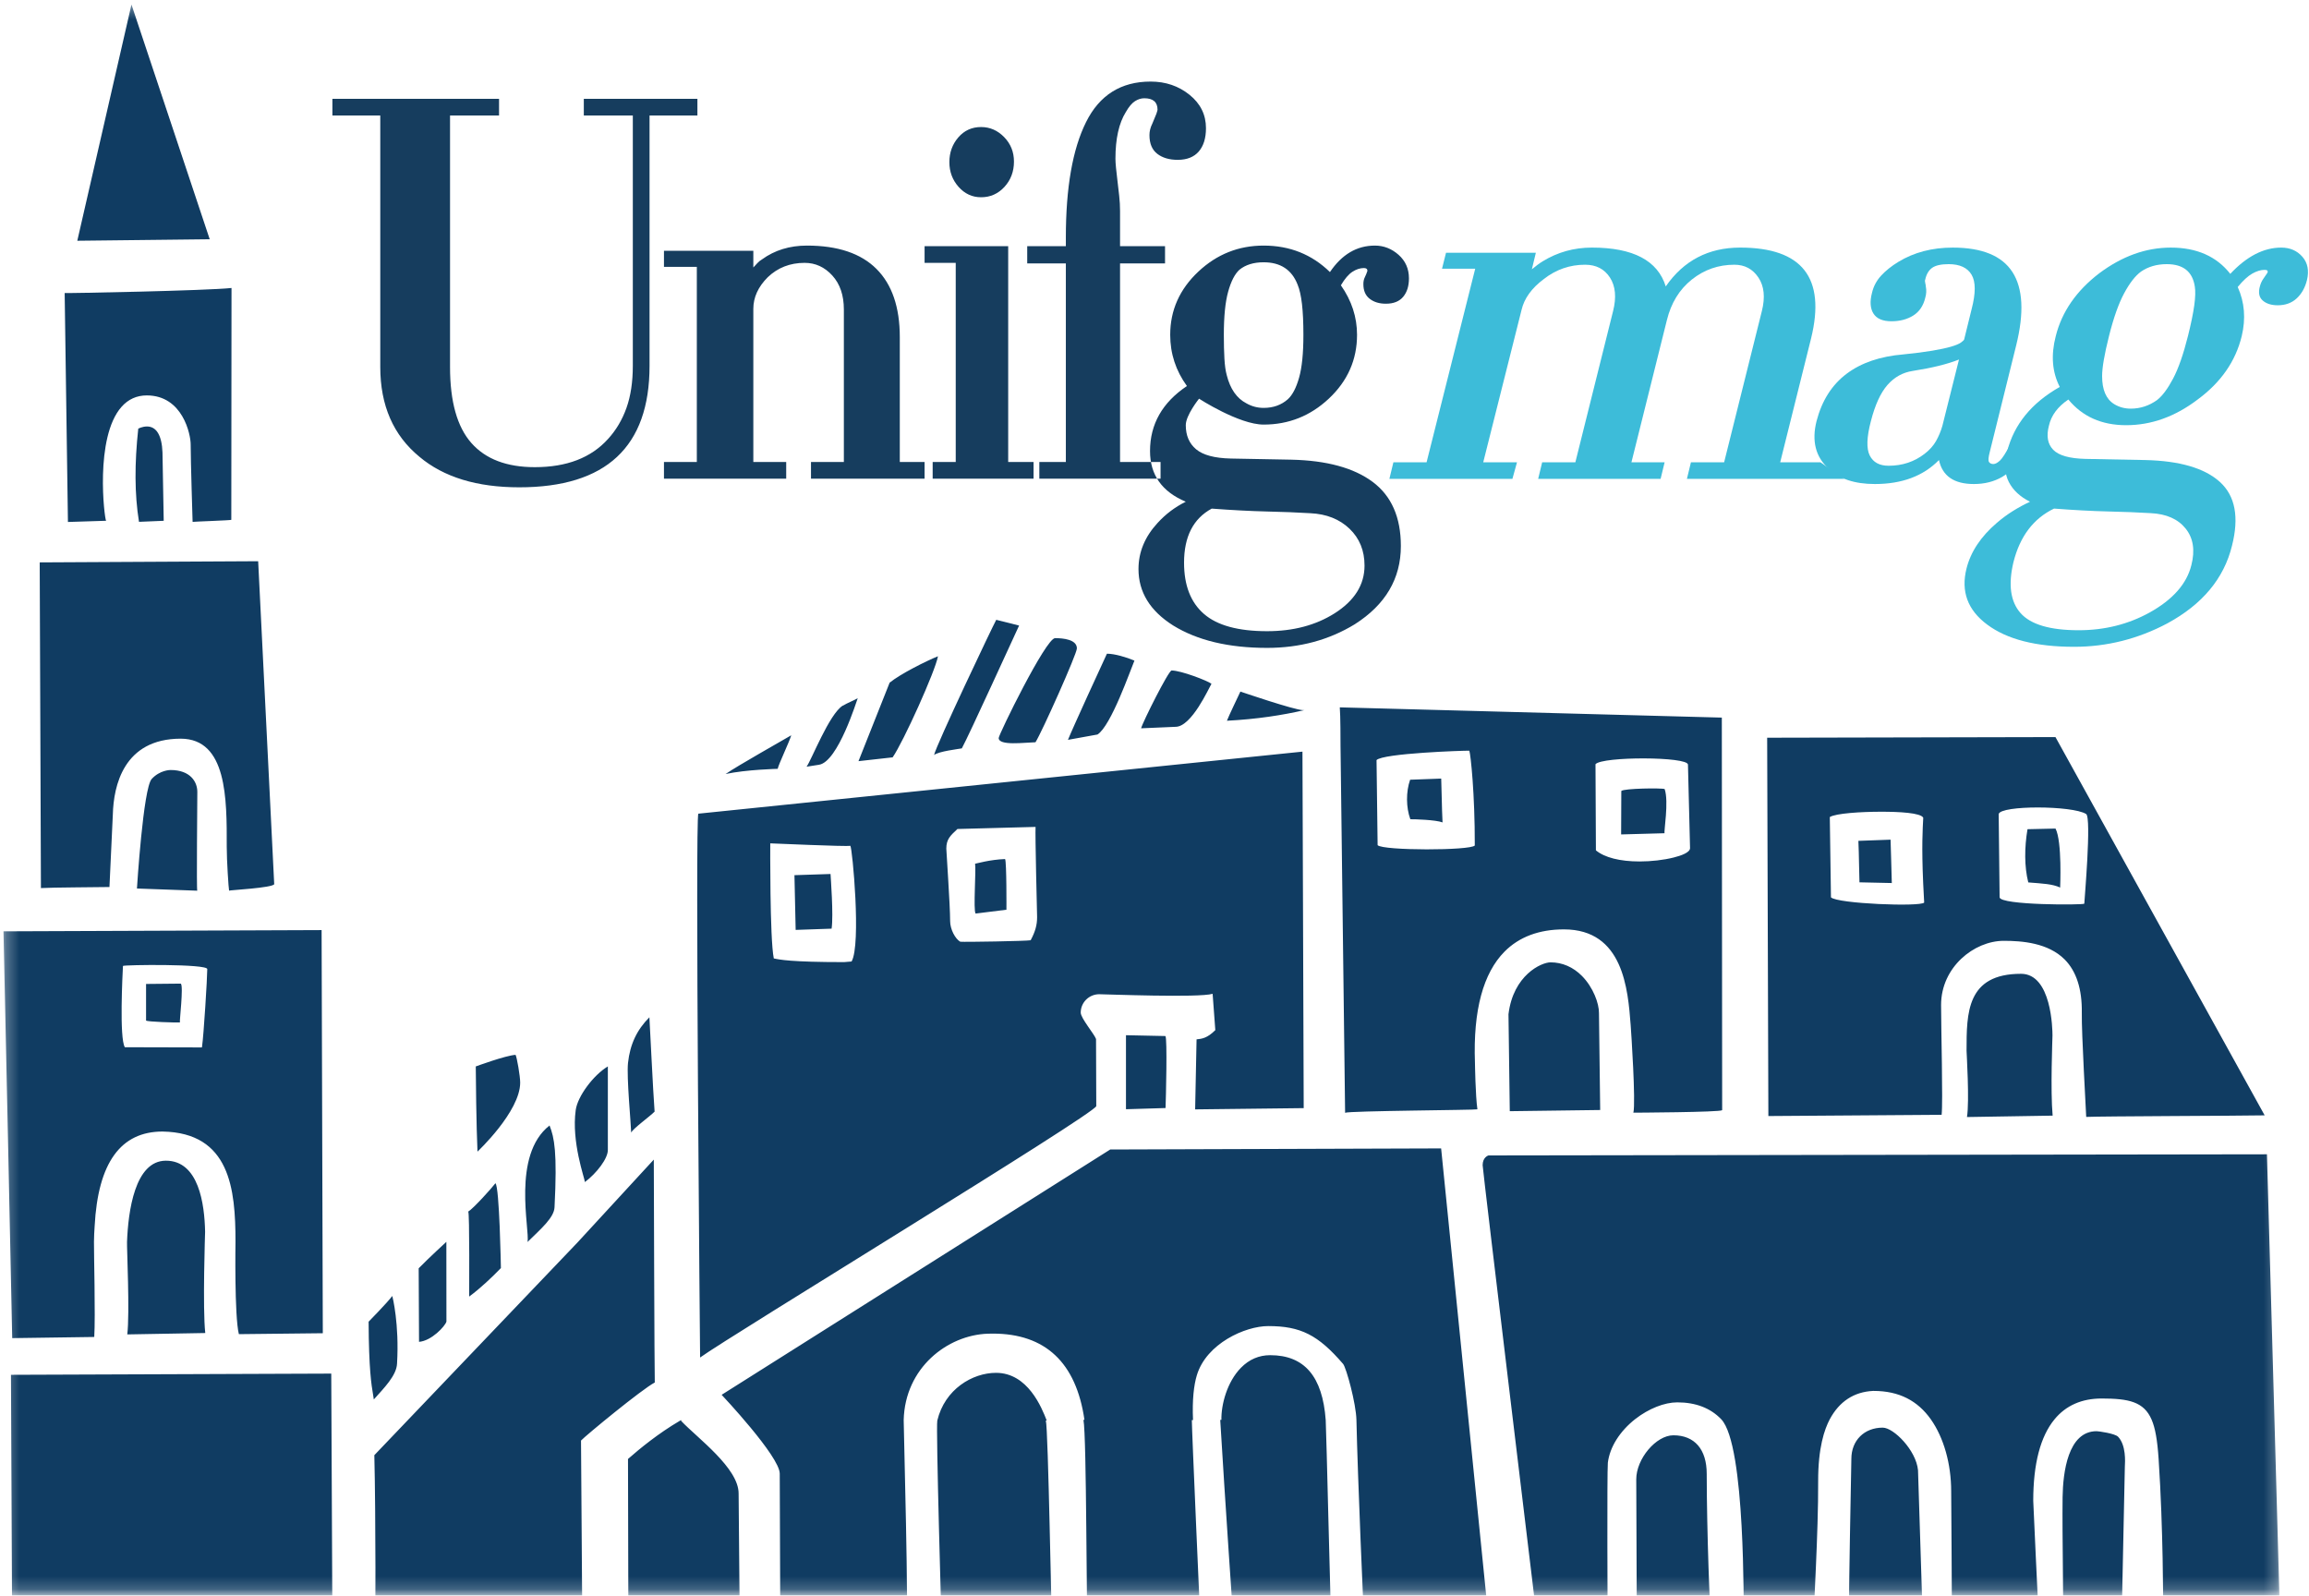 <?xml version="1.0" encoding="UTF-8"?>
<svg width="178px" height="123px" viewBox="0 0 178 123" version="1.1" xmlns="http://www.w3.org/2000/svg" xmlns:xlink="http://www.w3.org/1999/xlink">
    <!-- Generator: Sketch 57.1 (83088) - https://sketch.com -->
    <title>UnifgMagLogo</title>
    <desc>Created with Sketch.</desc>
    <defs>
        <polygon id="path-1" points="0.268 0.35 175.746 0.35 175.746 122.797 0.268 122.797"></polygon>
    </defs>
    <g id="Page-1" stroke="none" stroke-width="1" fill="none" fill-rule="evenodd">
        <g id="D---UniFg-HP" transform="translate(-52, -24)">
            <g id="TestataCasette" transform="translate(50, 2)">
                <g id="UnifgMagLogo" transform="translate(2, 22)">
                    <g id="Logo-casette">
                        <g id="LoorgogoB">
                            <mask id="mask-2" fill="white">
                                <use xlink:href="#path-1"></use>
                            </mask>
                            <g id="Clip-2"></g>
                            <path d="M16.167,18.444 L5.959,18.559 L10.135,0.35 L16.167,18.444 Z M17.847,22.2 L17.831,40.074 C17.798,40.112 14.873,40.213 14.848,40.231 C14.848,40.231 14.699,35.541 14.699,34.252 C14.699,33.504 14.096,30.482 11.314,30.482 C10.539,30.482 9.886,30.779 9.371,31.36 C7.276,33.721 8.051,39.983 8.178,40.145 L5.237,40.238 L4.985,22.588 C5.155,22.618 15.998,22.406 17.847,22.2 L17.847,22.2 Z M10.659,33.044 C10.663,33.041 10.971,32.876 11.33,32.876 C12.062,32.876 12.476,33.568 12.526,34.876 L12.621,40.147 L10.715,40.227 C10.369,38.094 10.369,35.718 10.659,33.044 L10.659,33.044 Z M21.139,68.162 C21.001,68.446 17.684,68.62 17.66,68.658 C17.624,68.508 17.477,66.344 17.479,65.263 C17.488,61.564 17.499,56.961 13.94,56.943 C9.519,56.943 8.757,60.595 8.699,62.774 L8.438,68.379 C7.723,68.395 3.928,68.409 3.155,68.461 L3.061,43.354 L19.902,43.264 L21.139,68.162 Z M15.207,68.662 L10.557,68.494 C10.557,68.494 11.038,60.761 11.695,60.049 C12.325,59.365 13.107,59.359 13.14,59.359 C14.671,59.359 15.212,60.265 15.212,61.047 C15.212,61.65 15.143,68.645 15.207,68.662 L15.207,68.662 Z M24.885,102.777 L18.415,102.848 C18.063,101.458 18.154,95.712 18.154,95.712 C18.154,91.655 17.731,87.319 12.53,87.229 C9.309,87.229 7.554,89.627 7.296,94.526 C7.264,94.924 7.251,95.324 7.244,95.729 C7.233,96.521 7.364,101.45 7.266,103.065 L0.941,103.155 C0.941,103.155 0.281,71.919 0.268,71.795 L24.792,71.7 L24.885,102.777 Z M9.792,95.747 C9.879,93.404 10.385,89.476 12.791,89.476 C15.326,89.476 15.769,92.823 15.811,94.955 C15.811,94.955 15.613,100.895 15.824,102.761 L9.812,102.868 C10.011,101.215 9.774,96.207 9.792,95.747 L9.792,95.747 Z M25.63,126.437 L0.941,126.532 L0.845,105.982 L25.536,105.889 L25.63,126.437 Z M30.608,105.115 C30.572,106.036 29.603,107 28.817,107.882 L28.757,107.493 C28.634,106.765 28.432,105.544 28.416,101.888 C28.416,101.888 29.835,100.445 30.242,99.904 C30.263,99.988 30.788,102.058 30.608,105.115 L30.608,105.115 Z M34.415,101.881 C34.316,102.233 33.267,103.366 32.303,103.441 L32.276,97.771 C33.071,96.957 34.41,95.732 34.41,95.732 L34.415,101.881 Z M38.192,91.215 C38.506,91.476 38.615,97.754 38.615,97.754 C37.905,98.485 37.041,99.308 36.17,99.95 C36.17,99.95 36.205,93.407 36.096,93.407 C36.089,93.407 36.087,93.407 36.085,93.409 C36.488,93.166 37.907,91.595 38.192,91.215 L38.192,91.215 Z M40.101,83.457 C40.101,85.689 36.809,88.777 36.809,88.777 C36.722,86.877 36.677,82.948 36.677,82.211 C36.677,82.211 38.965,81.365 39.745,81.316 C39.849,81.508 40.101,82.957 40.101,83.457 L40.101,83.457 Z M42.749,93.06 C42.718,93.86 41.718,94.714 40.665,95.745 C40.865,94.827 39.426,89.06 42.364,86.762 C42.734,87.695 42.966,88.808 42.749,93.06 L42.749,93.06 Z M46.859,88.613 C46.89,89.297 45.979,90.456 45.091,91.122 C45.066,90.814 44.041,88.029 44.382,85.572 C44.525,84.516 45.745,82.875 46.859,82.209 L46.859,88.613 Z M50.463,85.693 C50.091,86.074 48.803,86.992 48.657,87.31 C48.643,86.636 48.296,83.019 48.413,81.937 C48.569,80.51 49.093,79.389 50.062,78.422 C50.095,78.909 50.343,84.145 50.463,85.693 L50.463,85.693 Z M50.477,106.575 C49.492,107.084 45.149,110.665 44.79,111.05 L44.897,126.26 C43.89,126.126 28.908,126.386 28.908,126.386 C28.955,125.917 28.971,116.784 28.857,112.178 L44.505,95.796 L50.401,89.392 C50.401,89.392 50.45,106.283 50.477,106.575 L50.477,106.575 Z M52.517,109.544 C53.771,110.867 56.954,113.174 56.94,115.142 L57.032,125.703 C57.032,125.703 50.659,125.82 48.443,125.794 L48.412,112.47 C49.338,111.654 50.777,110.484 52.374,109.548 L52.504,109.473 L52.517,109.544 Z M53.837,62.725 L100.406,57.943 L100.502,85.424 L92.133,85.521 L92.243,80.123 C92.646,80.082 93.06,80.039 93.688,79.411 L93.481,76.612 C92.423,76.929 85.168,76.644 84.738,76.644 C83.952,76.644 83.313,77.279 83.313,78.062 C83.313,78.491 84.367,79.723 84.493,80.095 L84.511,85.269 C84.342,85.91 56.252,102.991 53.971,104.649 C53.971,104.649 53.577,62.878 53.837,62.725 L53.837,62.725 Z M89.841,79.867 C89.995,80.01 89.882,84.702 89.852,85.417 L86.801,85.509 L86.801,79.803 L89.841,79.867 Z M60.997,56.682 C60.838,57.219 60.008,58.949 59.952,59.268 C59.952,59.268 57.524,59.325 55.934,59.668 C56.887,59.012 60.326,57.08 60.997,56.682 L60.997,56.682 Z M64.966,54.395 L64.984,54.397 C65.338,54.18 65.745,54.036 66.122,53.826 C66.059,53.959 64.607,58.728 63.139,58.954 L62.177,59.104 C62.549,58.611 63.919,55.052 64.966,54.395 L64.966,54.395 Z M72.308,50.59 C72.109,51.723 69.648,57.177 68.813,58.383 L66.18,58.677 L68.581,52.627 C69.4,51.96 71.374,50.966 72.308,50.59 L72.308,50.59 Z M78.562,48.223 C78.07,49.265 74.744,56.589 74.147,57.691 C73.913,57.739 72.369,57.914 72.007,58.202 C72.173,57.432 76.513,48.296 76.8,47.781 L78.562,48.223 Z M83.017,49.984 C83.017,50.407 80.331,56.417 79.825,57.219 C78.974,57.239 76.989,57.512 76.989,56.892 C76.989,56.627 80.622,49.194 81.335,49.194 C81.963,49.194 83.017,49.296 83.017,49.984 L83.017,49.984 Z M87.454,50.924 C87.144,51.645 85.656,55.954 84.605,56.622 L82.328,57.034 C82.678,56.16 85.012,51.075 85.333,50.393 C85.93,50.393 86.821,50.661 87.454,50.924 L87.454,50.924 Z M93.392,52.711 C93.194,53.034 91.862,56.029 90.624,56.029 L87.968,56.144 C88.079,55.687 90.084,51.687 90.318,51.687 C91.053,51.687 93.102,52.483 93.392,52.711 L93.392,52.711 Z M100.558,54.742 C98.858,55.134 96.894,55.441 94.583,55.561 C94.726,55.182 95.47,53.641 95.622,53.313 C95.622,53.313 99.798,54.744 100.455,54.744 C100.491,54.744 100.524,54.744 100.558,54.742 L100.558,54.742 Z M111.096,88.529 L114.753,124.814 C112.332,124.84 105.663,124.858 105.164,124.909 C105.121,124.551 104.663,113.893 104.567,109.469 C104.541,108.201 103.785,105.441 103.54,105.144 C101.613,102.908 100.266,102.226 97.766,102.226 C95.989,102.226 93.007,103.571 92.267,106.007 C92.031,106.781 91.902,107.918 91.969,109.471 L91.878,109.475 C91.871,110.072 92.55,125.384 92.55,125.384 C91.917,125.272 86.886,125.282 83.852,125.497 C83.743,124.849 83.776,110.703 83.522,109.453 L83.6,109.451 C82.961,105.042 80.587,102.806 76.539,102.806 L76.148,102.813 C73.038,102.919 69.763,105.441 69.665,109.473 C69.654,109.776 70.088,125.187 69.851,125.449 C69.57,125.484 63.313,125.528 60.154,125.497 C60.154,125.497 60.11,114.224 60.11,113.601 C60.11,112.273 55.631,107.524 55.631,107.524 L85.587,88.613 L111.096,88.529 Z M80.622,109.506 C80.812,110.106 81.05,125.154 81.114,125.436 L72.593,125.429 C72.593,125.429 72.138,110.033 72.256,109.51 C72.83,107.095 74.967,105.83 76.782,105.83 C79.239,105.83 80.31,108.524 80.689,109.504 L80.622,109.506 Z M94.158,109.455 C94.134,108.285 94.593,106.529 95.666,105.438 C96.299,104.794 97.056,104.469 97.918,104.469 C100.558,104.469 101.956,106.109 102.199,109.475 C102.244,110.092 102.573,124.522 102.633,124.957 L95.096,125.199 C95.096,125.199 94.417,115.342 94.067,109.457 L94.158,109.455 Z M132.761,85.583 C132.61,85.744 125.917,85.775 125.917,85.775 C126.108,84.959 125.75,79.564 125.708,79.03 C125.498,76.27 125.142,71.645 120.564,71.645 C118.653,71.645 117.109,72.222 115.98,73.363 C114.352,75.009 113.553,77.862 113.704,81.935 C113.704,81.935 113.74,84.486 113.893,85.516 C113.808,85.576 103.934,85.631 103.694,85.784 L103.34,57.479 C103.34,57.186 103.34,55.134 103.284,54.529 L132.735,55.319 L132.761,85.583 Z M119.531,74.186 C120.437,74.186 121.273,74.549 121.952,75.234 C122.823,76.115 123.275,77.365 123.264,78.097 L123.358,85.569 L116.388,85.66 L116.288,78.188 C116.653,75.171 118.823,74.186 119.531,74.186 L119.531,74.186 Z M174.582,85.981 C172.505,86.021 162.081,86.045 160.825,86.101 C160.811,85.618 160.459,79.639 160.486,78.059 C160.511,76.252 160.068,74.876 159.168,73.967 C157.885,72.678 155.871,72.527 154.468,72.527 C152.182,72.527 149.637,74.558 149.637,77.473 C149.637,79.314 149.79,84.959 149.679,85.939 L136.323,86.034 L136.23,56.87 L158.455,56.821 L174.582,85.981 Z M151.601,80.999 C151.601,78.084 151.601,75.069 155.8,75.069 C158.157,75.069 158.225,79.34 158.225,79.825 C158.225,80 158.059,84.074 158.237,86.003 L151.633,86.111 C151.835,84.899 151.601,81.145 151.601,80.999 L151.601,80.999 Z M175.746,123.936 C172.372,123.958 167.289,123.96 166.756,123.752 C166.756,123.752 166.766,117.857 166.407,112.464 C166.307,110.988 166.146,110.083 165.865,109.433 C165.273,108.059 164.104,107.809 162.014,107.809 C160.48,107.809 159.257,108.349 158.381,109.415 C157.294,110.734 156.742,112.846 156.742,115.693 C156.742,115.927 157.141,124.245 157.141,124.245 C157.092,124.216 152.436,124.146 150.457,124.331 C150.487,124.09 150.416,115.118 150.416,114.961 C150.416,112.851 149.846,110.829 148.848,109.415 C147.833,107.984 146.413,107.224 144.429,107.224 L144.393,107.224 C142.919,107.299 141.798,108.033 141.057,109.407 C140.645,110.19 140.154,111.599 140.161,114.196 C140.181,118.14 139.796,124.236 139.829,124.551 L134.439,124.63 C134.383,124.229 134.595,111.388 132.686,109.405 C131.857,108.542 130.717,108.106 129.3,108.106 C128.311,108.106 127.1,108.586 126.064,109.391 C124.866,110.331 124.095,111.557 123.948,112.763 C123.879,113.501 123.928,124.822 123.928,124.822 L118.491,124.906 C118.491,124.906 114.296,90.177 114.296,89.823 C114.296,89.233 114.697,89.084 114.746,89.071 L174.758,88.983 L175.746,123.936 Z M129.002,110.645 C130.635,110.645 131.57,111.727 131.57,113.614 C131.575,118.087 131.822,124.614 131.904,124.623 L126.18,124.619 L126.138,114.041 C126.138,112.455 127.666,110.645 129.002,110.645 L129.002,110.645 Z M142.721,112.461 C142.721,111.043 143.714,110.055 145.139,110.055 C145.979,110.055 147.715,111.798 147.859,113.338 L148.204,124.232 C147.799,124.243 143.072,124.354 142.553,124.309 C142.482,124.024 142.721,112.999 142.721,112.461 L142.721,112.461 Z M159.005,115.401 C159.034,113.508 159.415,110.329 161.625,110.329 C161.767,110.329 163.037,110.5 163.284,110.758 C163.901,111.406 163.828,112.665 163.803,113.085 L163.571,124.216 C163.571,124.216 159.907,124.243 159.03,124.331 C159.092,124.044 158.967,118.467 159.005,115.401 L159.005,115.401 Z M160.678,69.662 C160.678,69.483 161.248,63.018 160.818,62.75 C159.754,62.086 154.223,62.071 154.078,62.754 L154.149,69.167 C154.149,69.793 160.678,69.775 160.678,69.662 L160.678,69.662 Z M158.816,68.419 C158.208,68.14 157.49,68.116 156.359,68.024 C156.052,66.813 156.06,65.336 156.299,63.922 L158.459,63.873 C158.978,64.86 158.816,68.419 158.816,68.419 L158.816,68.419 Z M148.258,68.105 C148.129,65.212 148.218,63.916 148.262,63.038 C148.073,62.657 146.396,62.575 145.026,62.575 C143.447,62.575 141.5,62.701 141.059,62.986 L141.148,69.174 C141.64,69.669 148.051,69.917 148.334,69.578 L148.258,68.105 Z M145.839,68.072 L143.346,68.017 C143.311,67.066 143.313,65.946 143.262,64.82 L145.743,64.729 C145.786,65.696 145.786,66.568 145.839,68.072 L145.839,68.072 Z M123.028,65.552 C123.691,66.106 124.885,66.409 126.392,66.409 C127.296,66.409 128.258,66.298 129.029,66.103 C129.603,65.959 130.285,65.718 130.285,65.38 L130.124,58.945 C130.124,58.315 123.509,58.305 122.996,58.912 L123.028,65.552 Z M124.972,64.325 L124.986,60.976 C125.186,60.77 128.111,60.737 128.327,60.827 C128.666,61.794 128.245,64.154 128.324,64.232 L124.972,64.325 Z M113.691,65.179 C113.699,61.157 113.374,58.202 113.272,57.87 C112.815,57.857 106.601,58.071 106.117,58.595 L106.2,65.154 C106.623,65.581 113.341,65.577 113.691,65.179 L113.691,65.179 Z M111.205,63.398 C110.688,63.196 108.975,63.146 108.723,63.155 C108.387,62.241 108.382,61.025 108.706,60.108 L111.102,60.02 C111.143,61.011 111.143,62.181 111.205,63.398 L111.205,63.398 Z M79.95,70.704 C79.95,70.704 79.789,64.209 79.832,63.745 L73.811,63.906 C73.256,64.42 72.951,64.699 72.951,65.419 C72.951,65.639 73.245,69.767 73.245,71.003 C73.245,71.64 73.641,72.377 74.025,72.596 C74.35,72.629 79.099,72.549 79.453,72.483 C79.807,71.823 79.95,71.308 79.95,70.704 L79.95,70.704 Z M77.586,70.129 L75.207,70.425 C75.02,70.149 75.254,67.09 75.169,66.583 C75.287,66.57 76.294,66.267 77.481,66.223 C77.606,66.439 77.586,70.129 77.586,70.129 L77.586,70.129 Z M65.648,74.12 C66.4,72.817 65.709,65.371 65.552,65.201 C65.202,65.274 59.495,65.011 59.379,65.013 C59.379,65.013 59.337,72.348 59.651,73.883 C60.072,73.974 60.95,74.168 65.068,74.168 L65.648,74.12 Z M64.108,71.589 L61.337,71.685 L61.244,67.466 L64.026,67.375 C64.035,67.599 64.264,70.554 64.108,71.589 L64.108,71.589 Z M15.577,80.665 C15.702,79.834 15.978,75.392 15.978,74.706 C15.978,74.293 9.588,74.372 9.479,74.463 C9.449,75.033 9.189,80.055 9.625,80.73 L15.564,80.745 L15.577,80.665 Z M13.871,78.82 C13.512,78.836 11.387,78.772 11.26,78.674 L11.26,75.852 L13.94,75.826 C14.158,76.029 13.824,78.734 13.871,78.82 L13.871,78.82 Z" id="Fill-1" fill="#103C62" mask="url(#mask-2)"></path>
                        </g>
                        <g id="Group-12" transform="translate(25.569, 5.904)">
                            <path d="M28.194,3.001 L28.194,1.715 L19.437,1.715 L19.437,3.001 L23.215,3.001 L23.215,22.301 C23.215,23.543 23.052,24.623 22.726,25.54 C22.4,26.457 21.926,27.255 21.304,27.936 C19.999,29.385 18.118,30.109 15.659,30.109 C13.495,30.109 11.865,29.488 10.769,28.246 C9.672,27.004 9.124,25.052 9.124,22.39 L9.124,3.001 L12.902,3.001 L12.902,1.715 L0.056,1.715 L0.056,3.001 L3.746,3.001 L3.746,22.39 C3.746,25.347 4.752,27.655 6.769,29.311 C8.635,30.879 11.198,31.662 14.458,31.662 C21.155,31.662 24.504,28.542 24.504,22.301 L24.504,3.001 L28.194,3.001 Z M46.33,30.997 L46.33,29.71 L43.796,29.71 L43.796,20.083 C43.796,17.776 43.196,16.023 41.996,14.825 C40.795,13.627 39.01,13.028 36.639,13.028 C35.306,13.028 34.15,13.383 33.172,14.093 C33.023,14.182 32.905,14.278 32.816,14.381 C32.727,14.485 32.623,14.596 32.505,14.715 L32.505,13.428 L25.616,13.428 L25.616,14.67 L28.149,14.67 L28.149,29.71 L25.616,29.71 L25.616,30.997 L35.039,30.997 L35.039,29.71 L32.505,29.71 L32.505,17.908 C32.505,17.021 32.875,16.208 33.616,15.468 C34.387,14.73 35.335,14.359 36.461,14.359 C37.291,14.359 38.002,14.685 38.595,15.336 C39.187,15.987 39.484,16.859 39.484,17.953 L39.484,29.71 L36.95,29.71 L36.95,30.997 L46.33,30.997 Z M51.864,8.503 C52.352,7.97 52.597,7.32 52.597,6.551 C52.597,5.811 52.345,5.183 51.841,4.665 C51.337,4.148 50.744,3.889 50.063,3.889 C49.352,3.889 48.766,4.155 48.307,4.687 C47.848,5.219 47.618,5.856 47.618,6.595 C47.618,7.335 47.855,7.97 48.329,8.503 C48.803,9.035 49.381,9.302 50.063,9.302 C50.774,9.302 51.375,9.035 51.864,8.503 L51.864,8.503 Z M54.553,30.997 L54.553,29.71 L52.152,29.71 L52.152,13.073 L45.707,13.073 L45.707,14.359 L48.108,14.359 L48.108,29.71 L45.707,29.71 L45.707,30.997 L54.553,30.997 Z M66.844,5.775 C67.213,5.346 67.399,4.747 67.399,3.977 C67.399,2.942 66.977,2.085 66.132,1.404 C65.287,0.724 64.287,0.384 63.132,0.384 C60.849,0.384 59.19,1.426 58.153,3.512 C57.115,5.597 56.597,8.562 56.597,12.407 L56.597,13.073 L53.619,13.073 L53.619,14.403 L56.597,14.403 L56.597,29.71 L54.108,29.71 L54.108,30.997 L63.898,30.997 L63.898,29.71 L60.775,29.71 L60.775,14.403 L64.243,14.403 L64.243,13.073 L60.775,13.073 L60.775,10.366 C60.775,9.982 60.754,9.59 60.709,9.19 C60.664,8.791 60.62,8.407 60.576,8.037 C60.531,7.668 60.494,7.335 60.464,7.039 C60.435,6.744 60.42,6.506 60.42,6.329 C60.42,4.791 60.687,3.593 61.22,2.735 C61.457,2.321 61.694,2.041 61.931,1.892 C62.168,1.744 62.405,1.671 62.643,1.671 C63.324,1.671 63.665,1.966 63.665,2.558 C63.665,2.587 63.635,2.691 63.576,2.868 C63.517,3.017 63.465,3.142 63.421,3.245 C63.376,3.35 63.324,3.475 63.265,3.622 C63.116,3.919 63.042,4.214 63.042,4.51 C63.042,5.161 63.243,5.641 63.643,5.952 C64.043,6.262 64.568,6.418 65.221,6.418 C65.932,6.418 66.473,6.203 66.844,5.775 L66.844,5.775 Z M82.601,16.977 C82.897,16.622 83.046,16.149 83.046,15.557 C83.046,14.818 82.779,14.212 82.245,13.738 C81.711,13.266 81.104,13.028 80.422,13.028 C79.029,13.028 77.874,13.709 76.956,15.069 C75.562,13.709 73.859,13.028 71.844,13.028 C69.917,13.028 68.243,13.694 66.821,15.025 C65.368,16.386 64.642,18.012 64.642,19.906 C64.642,21.354 65.072,22.671 65.931,23.854 C64.034,25.126 63.086,26.797 63.086,28.867 C63.086,30.701 64.005,32.002 65.842,32.772 C65.427,32.978 65.042,33.216 64.687,33.481 C64.331,33.748 63.99,34.058 63.665,34.413 C62.686,35.478 62.197,36.66 62.197,37.963 C62.197,39.737 63.086,41.186 64.865,42.311 C66.731,43.464 69.146,44.041 72.11,44.041 C74.628,44.041 76.881,43.434 78.867,42.221 C81.237,40.713 82.423,38.702 82.423,36.187 C82.423,33.97 81.696,32.32 80.245,31.241 C78.792,30.161 76.703,29.592 73.977,29.532 L69.31,29.444 C68.065,29.415 67.176,29.178 66.643,28.734 C66.109,28.29 65.842,27.669 65.842,26.871 C65.842,26.102 66.865,24.83 66.865,24.83 C66.865,24.83 69.947,26.827 71.844,26.827 C73.77,26.827 75.444,26.161 76.866,24.83 C78.318,23.469 79.045,21.828 79.045,19.906 C79.045,18.545 78.63,17.273 77.8,16.089 C78.096,15.587 78.392,15.24 78.689,15.047 C78.985,14.855 79.282,14.759 79.578,14.759 C79.756,14.759 79.845,14.833 79.845,14.98 C79.785,15.158 79.719,15.321 79.645,15.468 C79.57,15.617 79.533,15.794 79.533,16.001 C79.533,16.504 79.696,16.881 80.023,17.132 C80.348,17.384 80.763,17.509 81.267,17.509 C81.86,17.509 82.304,17.332 82.601,16.977 L82.601,16.977 Z M74.8,17.531 C74.873,18.168 74.91,18.959 74.91,19.906 C74.91,21.325 74.8,22.427 74.577,23.211 C74.355,23.995 74.066,24.549 73.71,24.874 C73.206,25.318 72.584,25.54 71.844,25.54 C71.369,25.54 70.924,25.422 70.51,25.185 C69.769,24.801 69.265,24.075 68.999,23.011 C68.91,22.686 68.85,22.264 68.821,21.746 C68.791,21.229 68.776,20.615 68.776,19.906 C68.776,18.485 68.888,17.376 69.11,16.578 C69.332,15.779 69.621,15.218 69.977,14.892 C70.451,14.508 71.073,14.315 71.844,14.315 C73.147,14.315 74.021,14.892 74.466,16.045 C74.614,16.4 74.725,16.896 74.8,17.531 L74.8,17.531 Z M78.467,34.857 C79.237,35.595 79.622,36.542 79.622,37.696 C79.622,39.175 78.851,40.403 77.311,41.379 C75.859,42.295 74.126,42.754 72.11,42.754 C69.888,42.754 68.265,42.311 67.243,41.423 C66.22,40.536 65.709,39.22 65.709,37.474 C65.709,35.463 66.42,34.073 67.843,33.304 C69.413,33.422 70.828,33.495 72.088,33.526 C73.347,33.555 74.466,33.599 75.444,33.659 C76.689,33.717 77.696,34.117 78.467,34.857 L78.467,34.857 Z" id="Fill-4" fill="#163D5E"></path>
                            <path d="M104.475,31.013 L104.784,29.736 L107.343,29.736 L110.254,18.069 C110.518,17.012 110.43,16.154 109.989,15.494 C109.548,14.833 108.931,14.503 108.137,14.503 C106.901,14.503 105.806,14.885 104.85,15.648 C103.894,16.411 103.255,17.453 102.931,18.774 L100.197,29.736 L102.755,29.736 L102.446,31.013 L93.007,31.013 L93.315,29.736 L95.874,29.736 L98.785,18.069 C99.05,17.012 98.969,16.154 98.543,15.494 C98.115,14.833 97.476,14.503 96.624,14.503 C95.447,14.503 94.388,14.871 93.448,15.604 C92.506,16.308 91.933,17.101 91.728,17.981 L88.772,29.736 L91.375,29.736 L91.022,31.013 L81.538,31.013 L81.847,29.736 L84.405,29.736 L88.155,14.811 L85.596,14.811 L85.905,13.579 L92.83,13.579 L92.522,14.855 C92.668,14.738 92.808,14.629 92.94,14.525 C93.073,14.423 93.212,14.327 93.359,14.239 C94.507,13.535 95.77,13.182 97.153,13.182 C100.329,13.182 102.226,14.181 102.843,16.176 C104.225,14.181 106.136,13.182 108.577,13.182 C113.37,13.182 115.193,15.516 114.047,20.182 L111.665,29.736 L114.771,29.736 L116.614,31.013 L104.475,31.013 Z" id="Fill-6" fill="#3DBCD9"></path>
                            <path d="M125.449,21.811 C124.567,22.164 123.376,22.458 121.876,22.692 C121.111,22.809 120.465,23.169 119.936,23.771 C119.406,24.373 118.98,25.304 118.656,26.566 C118.332,27.799 118.304,28.679 118.568,29.208 C118.833,29.736 119.318,30 120.024,30 C121.082,30 122.008,29.692 122.802,29.076 C123.184,28.783 123.479,28.452 123.685,28.085 C123.89,27.719 124.052,27.33 124.17,26.918 L125.449,21.811 Z M126.596,31.409 C125.067,31.409 124.17,30.793 123.905,29.56 C122.699,30.793 121.053,31.409 118.965,31.409 C117.406,31.409 116.215,31.013 115.392,30.22 C114.392,29.311 114.084,28.093 114.466,26.566 C114.878,24.981 115.649,23.764 116.782,22.912 C117.913,22.061 119.377,21.563 121.171,21.415 C122.053,21.327 122.795,21.232 123.398,21.129 C124.001,21.027 124.479,20.924 124.832,20.821 C125.184,20.718 125.434,20.616 125.581,20.513 C125.728,20.41 125.817,20.33 125.846,20.271 L126.42,17.938 C126.743,16.705 126.743,15.817 126.42,15.273 C126.096,14.731 125.507,14.459 124.655,14.459 C124.067,14.459 123.641,14.555 123.376,14.745 C123.112,14.937 122.935,15.238 122.847,15.648 C122.817,15.707 122.817,15.795 122.847,15.912 C122.876,16.03 122.891,16.118 122.891,16.176 C122.949,16.47 122.935,16.764 122.847,17.056 C122.699,17.673 122.391,18.128 121.92,18.422 C121.45,18.715 120.891,18.862 120.244,18.862 C119.568,18.862 119.104,18.664 118.854,18.267 C118.605,17.871 118.568,17.336 118.745,16.661 C118.862,16.162 119.098,15.721 119.45,15.34 C119.803,14.959 120.244,14.606 120.774,14.283 C121.979,13.55 123.376,13.183 124.964,13.183 C127.228,13.183 128.764,13.814 129.574,15.076 C130.382,16.338 130.478,18.217 129.86,20.711 L127.831,28.9 C127.714,29.34 127.691,29.612 127.765,29.714 C127.838,29.817 127.949,29.868 128.096,29.868 C128.243,29.868 128.412,29.78 128.603,29.604 C128.794,29.428 129.066,29.003 129.419,28.327 L130.345,28.988 C129.933,29.868 129.411,30.492 128.779,30.859 C128.147,31.226 127.419,31.409 126.596,31.409 L126.596,31.409 Z" id="Fill-8" fill="#3DBCD9"></path>
                            <path d="M143.627,16.176 C143.451,15.032 142.731,14.459 141.467,14.459 C140.701,14.459 140.04,14.651 139.482,15.032 C139.041,15.355 138.606,15.912 138.18,16.705 C137.754,17.497 137.365,18.598 137.012,20.006 C136.658,21.415 136.482,22.443 136.482,23.088 C136.482,24.145 136.791,24.864 137.408,25.246 C137.79,25.481 138.217,25.598 138.688,25.598 C139.423,25.598 140.099,25.377 140.717,24.937 C141.128,24.615 141.54,24.064 141.951,23.287 C142.363,22.509 142.745,21.415 143.099,20.006 C143.333,19.067 143.496,18.282 143.584,17.651 C143.672,17.02 143.686,16.529 143.627,16.176 M140.231,33.654 C139.261,33.595 138.158,33.552 136.923,33.523 C135.689,33.493 134.305,33.419 132.777,33.302 C131.189,34.065 130.145,35.444 129.645,37.441 C129.233,39.172 129.417,40.479 130.196,41.359 C130.975,42.239 132.468,42.68 134.674,42.68 C136.673,42.68 138.496,42.224 140.143,41.315 C141.937,40.317 143.01,39.098 143.363,37.661 C143.657,36.516 143.51,35.576 142.922,34.843 C142.334,34.109 141.437,33.713 140.231,33.654 M150.023,17.629 C149.523,17.629 149.134,17.505 148.855,17.255 C148.575,17.006 148.509,16.631 148.656,16.132 C148.715,15.928 148.795,15.751 148.899,15.604 C149.001,15.457 149.112,15.296 149.229,15.12 C149.288,14.973 149.215,14.899 149.009,14.899 C148.715,14.899 148.398,14.995 148.06,15.186 C147.723,15.377 147.347,15.721 146.936,16.22 C147.465,17.394 147.568,18.657 147.245,20.006 C146.774,21.944 145.642,23.573 143.848,24.894 C142.113,26.214 140.275,26.874 138.334,26.874 C136.452,26.874 134.967,26.214 133.88,24.894 C133.056,25.451 132.556,26.126 132.38,26.919 C132.174,27.711 132.284,28.327 132.711,28.768 C133.136,29.208 133.968,29.443 135.203,29.472 L139.791,29.56 C142.465,29.619 144.392,30.184 145.569,31.255 C146.744,32.326 147.053,33.963 146.495,36.164 C145.877,38.688 144.216,40.683 141.511,42.151 C139.246,43.354 136.849,43.957 134.321,43.957 C131.38,43.957 129.145,43.384 127.616,42.239 C126.116,41.124 125.587,39.686 126.028,37.925 C126.352,36.633 127.131,35.46 128.366,34.403 C128.777,34.051 129.196,33.742 129.623,33.478 C130.049,33.214 130.483,32.979 130.924,32.774 C130.16,32.392 129.615,31.886 129.292,31.255 C128.968,30.624 128.924,29.839 129.16,28.9 C129.689,26.816 131.042,25.158 133.218,23.925 C132.629,22.78 132.527,21.474 132.909,20.006 C133.379,18.128 134.497,16.514 136.261,15.163 C138.026,13.843 139.863,13.183 141.775,13.183 C143.774,13.183 145.304,13.858 146.363,15.208 C147.627,13.858 148.935,13.183 150.288,13.183 C150.965,13.183 151.508,13.418 151.92,13.887 C152.332,14.357 152.449,14.958 152.273,15.692 C152.126,16.279 151.861,16.748 151.479,17.101 C151.097,17.453 150.611,17.629 150.023,17.629" id="Fill-10" fill="#3DBCD9"></path>
                        </g>
                    </g>
                </g>
            </g>
        </g>
    </g>
</svg>